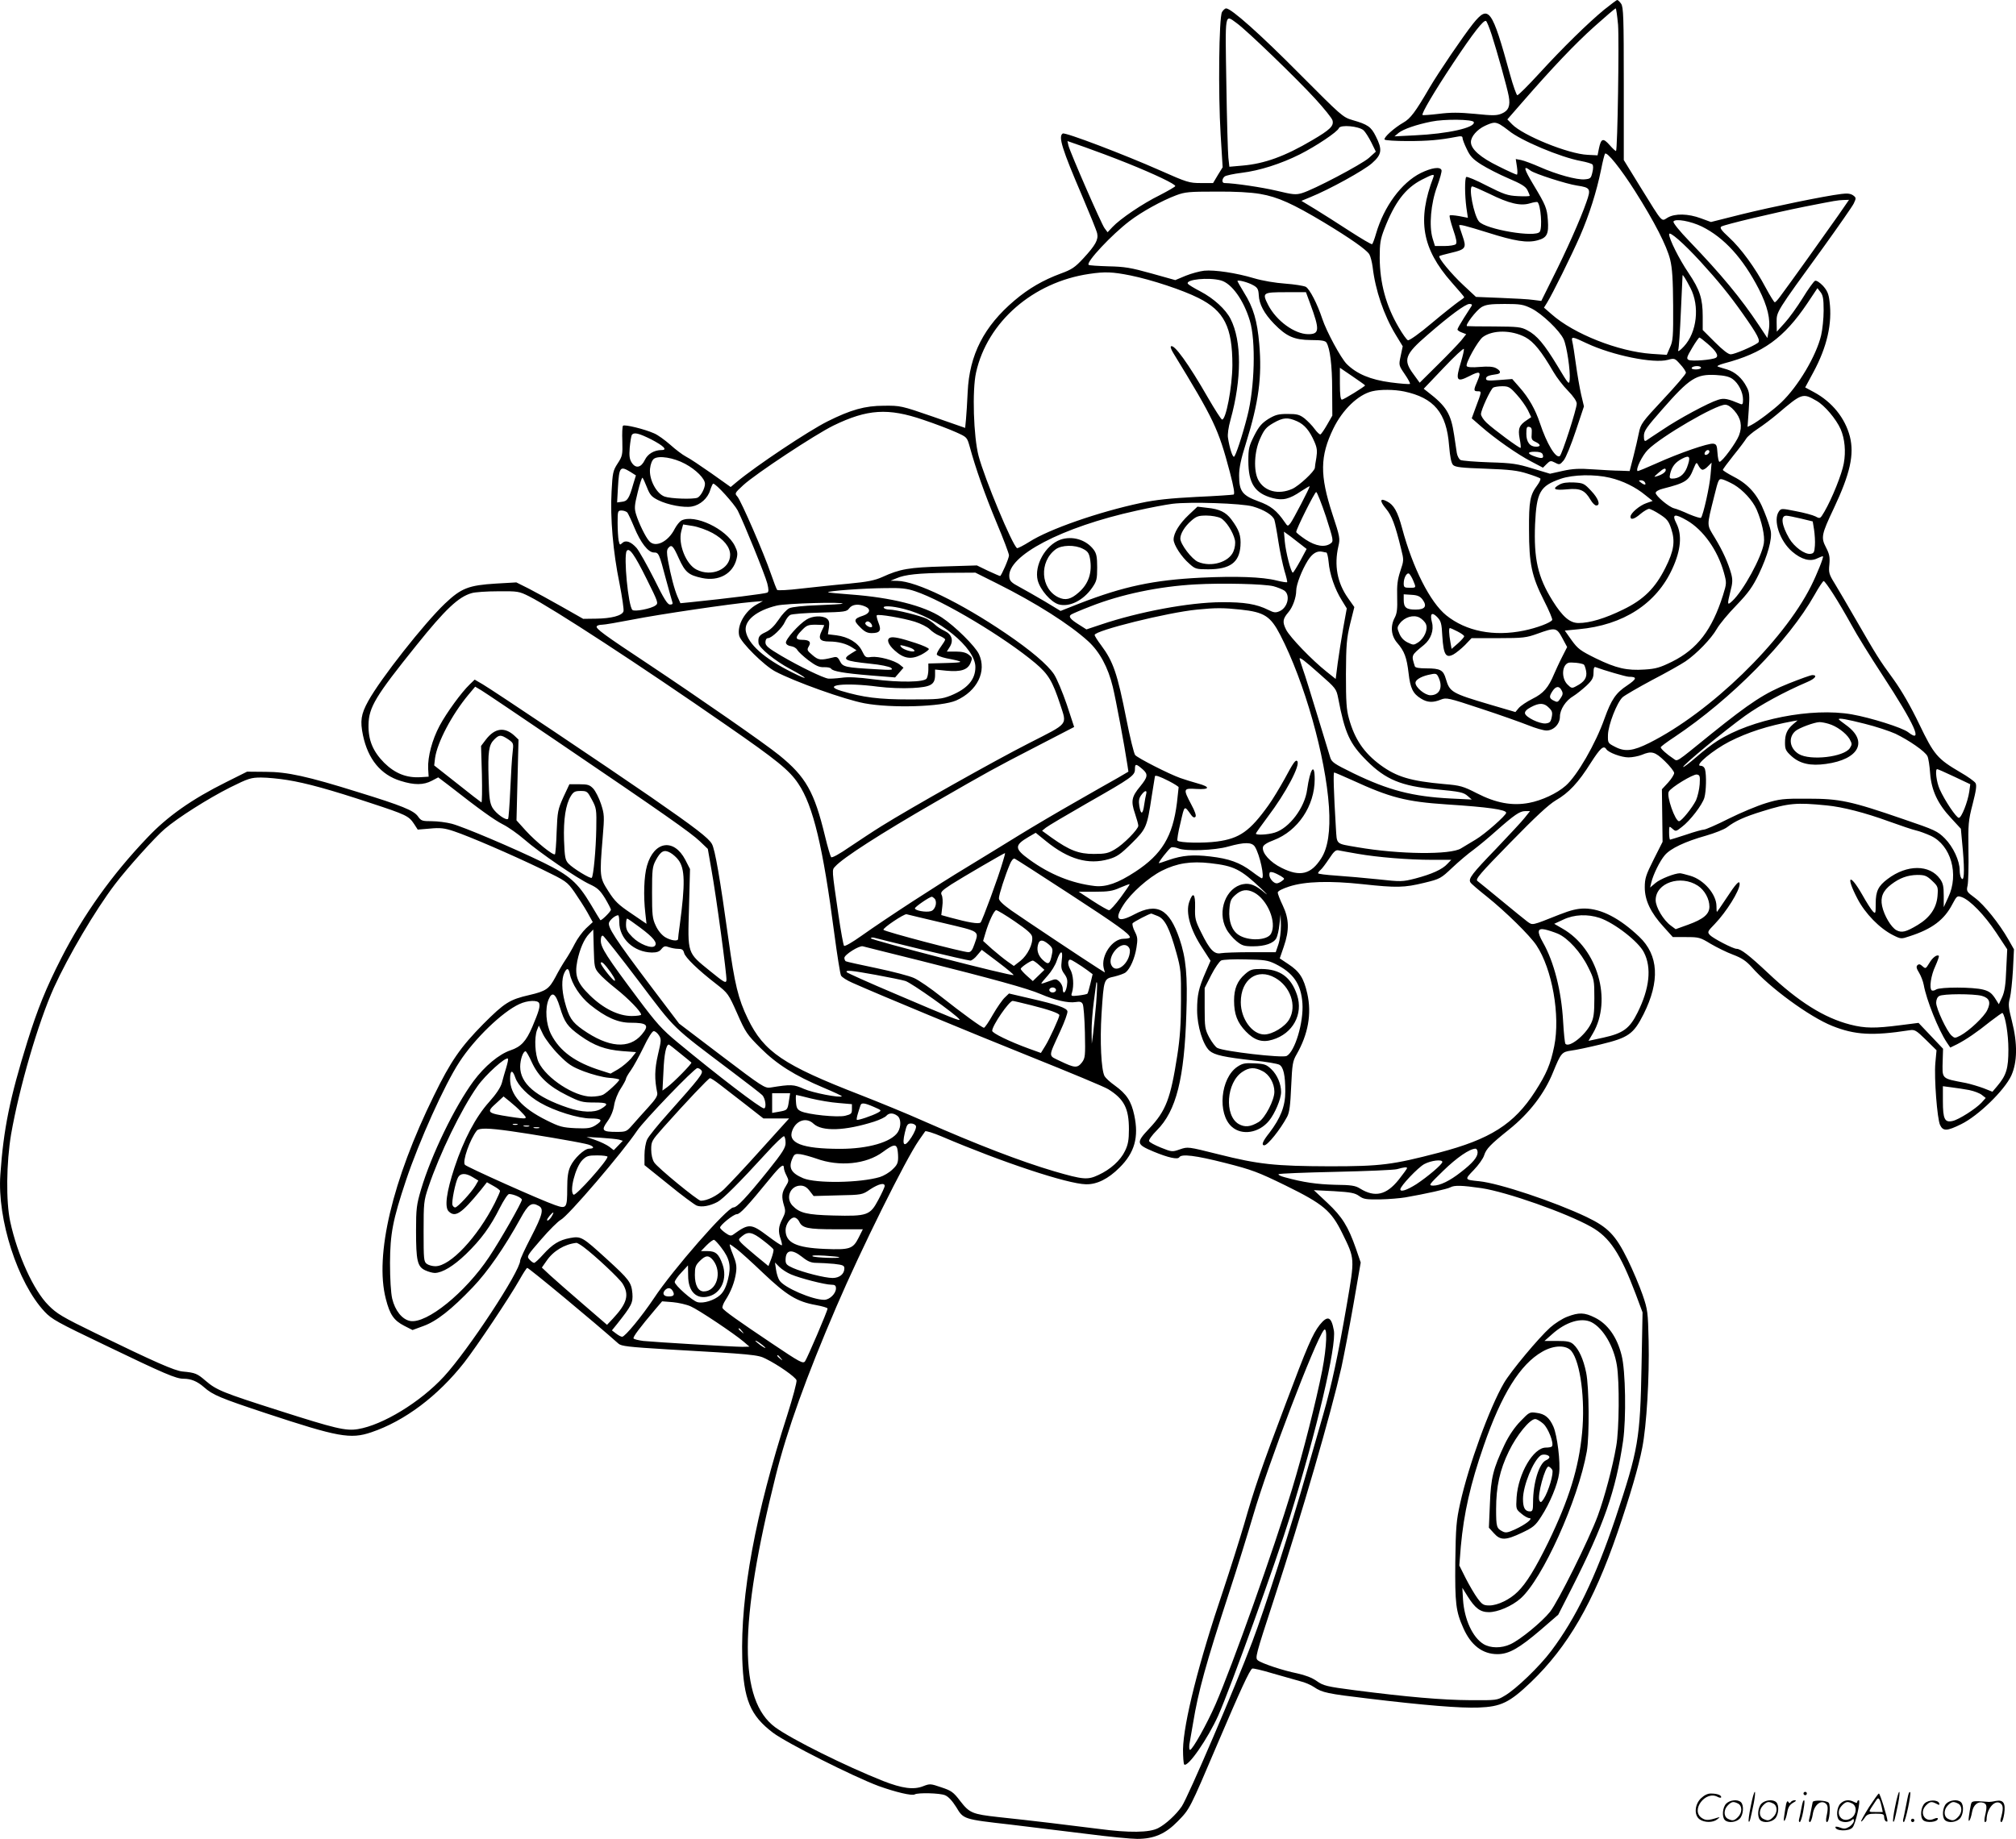 <svg version="1.0" xmlns="http://www.w3.org/2000/svg"
  viewBox="0 0 1200.215 1095"
 preserveAspectRatio="xMidYMid meet">
<g transform="translate(-0.301,1095) scale(0.1,-0.1)"
fill="#000000" stroke="none">
<path d="M9554 10893 c-99 -82 -247 -227 -387 -380 -67 -73 -126 -132 -131
-130 -5 2 -25 57 -43 123 -108 393 -127 419 -221 302 -60 -76 -204 -288 -257
-378 -86 -148 -115 -186 -157 -210 -53 -30 -119 -89 -112 -101 3 -5 65 -9 137
-9 122 0 191 6 290 25 28 6 37 4 37 -6 0 -8 11 -38 25 -66 20 -43 35 -60 87
-93 35 -22 107 -59 161 -82 75 -32 102 -48 113 -69 8 -16 14 -31 14 -35 0 -3
-32 -4 -70 -2 -62 3 -84 11 -185 62 -63 33 -118 56 -123 52 -9 -10 -9 -106 1
-182 l9 -61 -51 10 c-29 5 -54 7 -57 4 -4 -3 6 -41 20 -83 19 -55 24 -80 16
-88 -6 -6 -36 -11 -67 -11 l-57 0 -14 45 c-22 74 -11 208 27 310 17 47 29 90
26 97 -8 22 -59 14 -123 -17 -116 -58 -220 -200 -267 -362 -9 -32 -20 -60 -23
-62 -4 -3 -64 33 -134 78 -69 45 -162 104 -206 131 l-81 49 53 22 c114 46 320
160 367 202 59 52 63 81 23 160 -28 57 -48 71 -139 97 -58 17 -66 25 -315 275
-236 238 -407 390 -437 390 -7 0 -18 -10 -25 -22 -18 -33 -23 -484 -8 -729
l12 -195 -29 -47 -28 -47 -73 0 c-69 0 -82 4 -242 75 -212 94 -566 229 -580
220 -28 -17 -4 -93 116 -373 45 -106 86 -206 89 -222 8 -37 -10 -70 -82 -148
-50 -54 -69 -67 -135 -91 -105 -39 -190 -88 -275 -160 -182 -154 -269 -324
-279 -546 -3 -60 -7 -133 -10 -161 l-5 -52 -192 67 c-188 65 -194 66 -292 65
-112 0 -197 -24 -335 -93 -114 -57 -426 -265 -541 -361 l-36 -30 -114 81 c-63
44 -131 90 -152 100 -21 11 -63 43 -94 71 -31 27 -74 59 -97 68 -56 25 -175
54 -184 45 -4 -4 -6 -45 -4 -92 2 -80 1 -89 -28 -133 -28 -43 -30 -56 -36
-166 -9 -156 9 -363 47 -547 16 -82 27 -157 24 -167 -8 -26 -72 -43 -165 -44
l-75 -1 -125 71 c-69 39 -158 88 -199 109 l-74 37 -121 -7 c-163 -10 -207 -27
-304 -119 -123 -117 -384 -448 -457 -581 -43 -78 -49 -118 -31 -204 30 -142
106 -235 224 -271 82 -26 137 -25 186 1 l38 20 62 -47 c185 -145 272 -207 323
-233 32 -16 90 -57 128 -90 88 -77 317 -234 390 -267 45 -21 60 -35 90 -83 19
-32 35 -63 35 -68 0 -11 -58 -68 -63 -62 -2 2 -28 45 -57 94 -78 130 -126 172
-283 249 -181 88 -476 213 -545 231 -31 8 -84 15 -118 15 -58 0 -64 2 -83 29
-25 35 -96 64 -356 144 -300 94 -423 121 -550 121 l-111 1 -124 -62 c-205
-102 -350 -204 -469 -330 -212 -222 -380 -458 -513 -718 -91 -178 -142 -305
-202 -497 -105 -338 -142 -520 -161 -793 -19 -265 103 -644 263 -815 43 -46
76 -64 358 -199 359 -173 425 -201 470 -201 44 0 81 -15 121 -50 53 -47 97
-65 371 -156 427 -141 501 -155 625 -113 199 67 397 216 554 416 76 98 271
390 328 491 22 39 43 72 47 72 10 0 404 -327 543 -451 17 -15 59 -20 290 -34
510 -29 541 -32 587 -56 75 -37 177 -109 183 -128 3 -10 -22 -103 -55 -207
-190 -590 -279 -1072 -268 -1451 8 -243 47 -338 183 -441 81 -61 478 -261 628
-317 103 -37 200 -60 216 -50 19 11 150 8 180 -5 20 -8 43 -33 67 -71 43 -72
41 -72 324 -104 118 -14 321 -39 451 -55 130 -17 266 -30 302 -30 101 0 169
30 242 105 72 74 69 68 238 465 135 317 189 434 205 444 5 3 60 -10 123 -29
63 -18 136 -39 162 -46 27 -6 64 -22 83 -35 48 -33 82 -40 319 -68 339 -41
553 -58 660 -54 134 5 184 29 312 151 220 211 372 473 516 892 76 223 125 390
147 504 26 132 43 419 38 637 -4 170 -5 184 -36 274 -18 52 -58 147 -89 210
-72 146 -117 192 -244 253 -191 91 -520 201 -639 213 -89 9 -89 9 -33 67 28
29 56 68 62 88 12 38 37 64 148 153 120 96 211 214 262 341 47 115 52 121 108
129 26 3 106 20 176 37 165 40 195 61 255 180 98 196 90 351 -26 461 -117 111
-226 167 -325 168 -43 0 -81 -9 -150 -36 -169 -67 -158 -65 -192 -41 -16 12
-86 69 -155 126 -69 57 -132 108 -141 115 -14 10 13 42 195 228 153 157 228
226 271 252 77 44 135 106 209 224 56 87 76 106 92 81 12 -20 89 -49 132 -49
23 0 59 7 79 15 59 25 79 19 138 -38 30 -29 55 -61 55 -70 0 -9 -16 -35 -36
-57 l-37 -40 2 -157 2 -156 -53 -105 c-46 -92 -53 -112 -53 -166 0 -77 35
-151 113 -236 l54 -60 79 0 c76 0 84 -2 146 -40 36 -21 96 -51 134 -65 53 -20
78 -38 110 -73 107 -123 345 -297 480 -351 135 -54 239 -60 459 -26 32 5 40 1
98 -56 l64 -63 -7 -75 c-8 -91 11 -334 28 -370 18 -38 41 -37 126 5 102 50
257 201 298 289 36 80 38 190 4 324 -21 83 -23 100 -12 139 6 24 14 99 18 167
l6 122 -33 58 c-54 95 -145 208 -199 248 -50 37 -52 39 -44 75 4 20 7 114 5
207 -2 158 -1 177 25 277 21 82 25 112 17 125 -6 10 -46 39 -90 64 -138 81
-157 104 -245 287 -51 106 -104 198 -152 265 -89 122 -101 142 -221 350 -51
89 -110 189 -130 222 -34 55 -37 65 -32 114 4 44 0 62 -20 101 -31 59 -27 78
46 232 98 208 123 321 96 429 -29 110 -105 205 -214 264 l-52 28 49 91 c81
150 113 290 96 421 -5 45 -14 65 -39 93 -19 20 -39 33 -47 30 -8 -3 -41 -49
-74 -103 -33 -53 -81 -120 -107 -148 l-47 -52 -1 56 c0 64 -7 54 280 449 89
124 170 240 179 258 15 32 15 35 -4 49 -15 10 -34 13 -70 8 -100 -12 -414 -77
-593 -121 l-183 -46 -60 22 c-75 28 -154 30 -198 4 -39 -23 -25 -39 -162 182
l-99 161 0 454 c0 395 -2 457 -16 477 -8 12 -19 22 -23 22 -4 0 -38 -26 -77
-57z m82 -90 c7 -96 -3 -743 -12 -752 -2 -2 -19 13 -38 35 -39 44 -51 41 -64
-21 l-8 -40 -59 3 c-115 5 -385 115 -450 182 l-28 29 88 101 c180 207 314 348
430 452 66 59 123 108 127 108 3 0 9 -44 14 -97z m-2270 9 c61 -44 357 -330
466 -449 54 -59 101 -117 104 -130 9 -33 -15 -56 -121 -118 -162 -96 -285
-140 -414 -151 l-79 -7 -6 54 c-3 30 -9 228 -12 442 -7 432 -11 412 62 359z
m1518 -70 c31 -96 92 -314 101 -364 11 -58 -1 -87 -41 -104 -30 -13 -53 -13
-160 -2 -96 9 -145 9 -216 0 -51 -6 -94 -9 -96 -7 -8 8 70 140 183 310 119
179 181 259 195 250 5 -3 20 -40 34 -83z m-107 -519 c11 -33 -155 -70 -352
-79 l-120 -6 25 21 c28 22 104 49 195 67 76 16 247 14 252 -3z m156 -14 c12
-7 35 -23 51 -36 70 -59 310 -160 432 -182 32 -6 62 -15 67 -20 6 -6 6 -25 0
-48 -8 -35 -12 -38 -46 -41 -46 -4 -167 29 -268 74 -43 19 -92 37 -110 41
l-32 6 7 -46 c4 -26 4 -47 -1 -47 -4 0 -54 22 -109 50 -107 52 -164 102 -164
144 0 33 37 75 84 97 48 22 60 23 89 8z m-812 -35 c10 -9 31 -42 46 -72 l27
-55 -42 -38 c-45 -39 -329 -189 -398 -209 -36 -11 -55 -9 -150 14 -89 21 -252
45 -311 46 -17 0 -16 25 1 39 7 6 53 16 102 22 106 13 232 53 346 110 97 49
224 134 232 156 9 22 119 12 147 -13z m-1406 -196 c164 -66 285 -124 285 -136
0 -4 -42 -28 -92 -54 -102 -50 -236 -141 -282 -190 l-29 -31 -18 24 c-19 25
-203 447 -215 492 l-6 27 103 -36 c57 -20 172 -63 254 -96z m3022 -166 c116
-183 189 -326 209 -407 13 -53 17 -120 18 -276 1 -183 -1 -210 -19 -248 l-19
-44 -91 6 c-197 14 -462 118 -595 236 l-45 39 18 29 c33 53 144 278 196 396
56 129 99 265 126 397 9 47 20 89 23 94 10 17 94 -88 179 -222z m-622 122 c25
-19 215 -80 277 -89 80 -12 84 -19 55 -100 -35 -101 -119 -289 -199 -448 l-69
-139 -47 6 c-26 4 -113 9 -194 12 l-148 6 -75 70 c-71 66 -152 164 -143 173 2
2 33 11 68 19 90 21 95 29 70 101 -11 32 -20 60 -20 62 0 9 38 -1 170 -42 161
-51 235 -63 297 -46 56 15 67 37 61 121 -5 70 -13 89 -84 207 -60 100 -65 122
-19 87z m-578 -38 c-98 -256 -69 -426 108 -627 41 -46 75 -86 75 -89 0 -3 -15
-14 -33 -26 -17 -12 -90 -69 -160 -128 -73 -62 -134 -105 -142 -102 -7 2 -32
37 -55 77 -76 129 -112 264 -113 414 0 85 4 110 27 170 62 160 125 244 224
295 65 33 76 36 69 16z m333 -100 c117 -58 185 -74 241 -57 23 7 43 10 46 7
19 -19 29 -151 13 -176 -23 -37 -323 14 -362 61 -31 37 -64 209 -40 209 6 0
52 -20 102 -44z m-1364 -1 c105 -18 193 -58 380 -170 157 -95 251 -161 269
-189 7 -11 16 -46 20 -76 16 -138 67 -288 137 -403 l42 -69 -12 -57 c-12 -56
-12 -56 24 -109 20 -29 34 -55 31 -58 -3 -3 -55 1 -116 9 -119 16 -200 50
-260 109 -35 35 -121 194 -146 270 -29 88 -75 177 -98 190 -12 6 -67 15 -122
19 -58 4 -136 17 -186 32 -107 32 -235 51 -297 45 -26 -3 -75 -16 -110 -30
l-62 -26 -143 40 c-122 34 -158 40 -254 42 -62 2 -116 5 -119 9 -16 16 138
180 243 260 73 56 193 122 278 154 53 20 79 22 236 22 115 1 207 -4 265 -14z
m3438 -132 c-65 -93 -292 -411 -344 -480 -13 -18 -27 -33 -31 -33 -4 0 -28 39
-54 87 -62 117 -147 234 -219 300 -46 42 -56 57 -45 64 20 12 315 82 494 118
193 38 194 38 233 40 l33 1 -67 -97z m-809 -62 c133 -66 244 -188 339 -372 52
-102 71 -182 59 -247 l-8 -45 -49 74 c-108 163 -226 305 -414 501 -61 63 -100
112 -96 119 11 19 103 2 169 -30z m-9 -208 c106 -116 173 -198 254 -313 88
-125 106 -160 88 -172 -31 -22 -139 -68 -161 -68 -15 0 -47 25 -95 73 l-72 72
0 81 c0 106 -17 158 -84 258 -57 84 -116 203 -116 231 0 22 86 -53 186 -162z
m-3394 -83 c128 -26 314 -88 405 -134 155 -77 203 -174 203 -401 -1 -130 -39
-330 -62 -323 -6 2 -43 60 -83 129 -117 204 -204 324 -221 306 -4 -3 3 -21 14
-39 244 -399 268 -450 337 -710 24 -92 30 -130 22 -133 -7 -2 -106 -9 -222
-14 -154 -8 -242 -17 -330 -36 -250 -53 -546 -156 -663 -231 -37 -23 -70 -40
-74 -38 -28 17 -193 413 -229 549 -30 114 -39 391 -15 497 67 301 339 538 674
587 93 14 139 12 244 -9z m3335 -75 c56 -108 39 -264 -39 -348 -22 -24 -37
-34 -34 -23 4 10 11 114 16 230 5 116 10 213 10 216 1 8 19 -21 47 -75z
m-2795 45 c64 -18 135 -117 172 -240 36 -119 29 -398 -15 -568 -30 -118 -71
-242 -80 -242 -9 0 -26 53 -35 111 -4 22 2 63 15 110 67 241 67 469 0 600 -29
57 -100 122 -180 164 -37 19 -71 40 -74 45 -16 26 124 40 197 20z m193 -29
c25 -14 30 -24 32 -58 2 -54 32 -110 91 -171 74 -76 120 -96 220 -97 62 0 85
-4 92 -15 21 -34 34 -134 34 -280 l1 -155 -31 -54 c-17 -30 -35 -56 -40 -58
-5 -1 -20 13 -34 32 -14 20 -41 47 -60 63 -30 23 -44 27 -101 27 -56 0 -73 -5
-115 -30 -39 -25 -56 -44 -84 -99 -31 -62 -35 -77 -35 -150 0 -135 39 -194
145 -222 61 -16 100 -6 169 41 28 18 51 32 51 29 0 -10 -99 -200 -114 -219
-16 -20 -17 -20 -34 5 -48 70 -83 98 -158 125 -95 35 -114 60 -114 153 0 46
11 99 40 190 77 247 97 398 80 593 -12 139 -35 218 -91 307 -21 35 -39 66 -39
68 0 10 64 -7 95 -25z m3395 -150 c0 -47 -7 -114 -15 -148 -29 -122 -137 -304
-237 -399 -47 -45 -139 -114 -177 -134 l-24 -12 7 100 c6 89 5 106 -13 139
-26 51 -68 88 -116 103 -22 6 -47 14 -55 17 -8 3 8 11 37 19 232 61 356 150
496 358 l60 90 18 -23 c15 -19 19 -40 19 -110z m-3057 41 c58 -157 56 -182
-12 -182 -81 1 -189 79 -238 174 -37 73 -33 76 106 76 l119 0 25 -68z m961
-14 c-5 -7 -25 -40 -46 -72 -21 -33 -38 -63 -38 -68 0 -5 12 -13 26 -18 l26
-10 -30 -38 c-17 -20 -79 -85 -139 -144 l-108 -107 -37 51 c-63 85 -52 117 84
234 132 115 226 184 249 184 14 0 18 -4 13 -12z m357 -15 c62 -31 167 -131
191 -183 19 -40 41 -190 36 -241 -3 -33 -6 -29 -72 81 -80 132 -123 183 -180
213 -37 20 -57 22 -196 23 -85 0 -159 1 -163 2 -14 4 54 93 86 113 26 15 51
19 138 19 94 0 111 -3 160 -27z m-37 -171 c50 -27 96 -84 167 -206 19 -33 58
-84 87 -113 33 -34 52 -62 52 -77 0 -31 -88 -304 -101 -312 -24 -15 -77 73
-118 196 -27 81 -66 151 -122 214 l-43 49 -78 -6 c-64 -5 -78 -4 -78 8 0 14
14 20 65 27 26 4 24 20 -6 36 -17 9 -46 11 -96 7 -45 -4 -74 -2 -78 5 -9 15
66 150 96 173 59 43 170 43 253 -1z m367 -37 c152 -71 395 -121 481 -98 40 11
42 10 74 -26 19 -20 34 -43 34 -51 0 -8 -61 -79 -135 -158 -127 -136 -134
-146 -145 -200 -6 -31 -21 -95 -33 -142 l-22 -85 -55 2 c-30 0 -103 4 -161 8
-84 6 -123 4 -182 -9 l-76 -17 -103 31 c-91 28 -121 33 -258 37 -85 3 -163 9
-172 14 -9 5 -19 24 -22 42 -3 17 -10 66 -16 107 -19 127 -46 171 -158 257
l-23 18 118 124 c64 68 119 119 121 113 2 -6 -6 -41 -17 -77 -34 -111 -27
-124 49 -85 64 33 73 28 50 -26 -25 -57 -25 -64 1 -64 24 0 24 0 -13 -98 l-23
-63 54 -47 c84 -74 219 -168 298 -209 l72 -38 22 22 c20 20 25 21 50 8 26 -14
29 -13 51 13 13 15 45 94 72 175 l49 147 -17 72 c-9 40 -23 121 -31 180 -8 59
-17 118 -21 133 -8 33 -1 32 87 -10z m717 -1 c52 -44 69 -73 51 -84 -20 -13
-146 -23 -163 -13 -14 7 -11 17 21 71 20 34 40 62 43 62 4 0 25 -16 48 -36z
m-38 -144 c0 -5 -14 -10 -31 -10 -17 0 -28 4 -24 10 3 6 17 10 31 10 13 0 24
-4 24 -10z m-2000 -105 c0 -6 -128 -85 -138 -85 -8 0 -12 29 -12 95 l0 95 75
-51 c41 -28 75 -52 75 -54z m2188 38 c35 -25 62 -79 62 -122 0 -28 -3 -32 -17
-26 -74 31 -96 36 -132 24 -56 -17 -236 -114 -330 -178 -48 -31 -92 -61 -98
-65 -10 -5 -13 2 -13 28 0 30 15 51 109 158 163 186 202 211 319 205 53 -3 81
-10 100 -24z m-1285 -93 c25 -27 54 -69 66 -92 l20 -42 -25 -17 c-46 -30 -55
-51 -44 -110 6 -29 8 -54 6 -56 -5 -5 -162 111 -203 150 -18 17 -33 40 -33 51
0 25 57 148 73 158 7 4 31 8 54 8 37 0 46 -5 86 -50z m-671 19 c179 -38 253
-127 268 -322 6 -70 13 -104 24 -116 14 -13 49 -17 194 -22 143 -5 191 -11
247 -29 39 -12 73 -25 78 -29 4 -4 -4 -22 -18 -41 -43 -58 -50 -94 -49 -265 0
-202 16 -277 89 -421 30 -59 52 -111 49 -116 -11 -17 -91 -47 -168 -63 -180
-37 -345 -4 -463 91 -96 78 -199 281 -263 520 -26 97 -49 138 -89 158 -43 23
-46 4 -6 -44 34 -41 54 -93 90 -241 16 -63 16 -67 -5 -129 -17 -52 -21 -83
-19 -155 2 -70 -1 -97 -14 -122 -28 -52 -22 -109 14 -151 43 -49 57 -87 68
-181 10 -89 26 -122 74 -151 38 -24 72 -25 118 -6 33 13 43 11 239 -54 113
-37 239 -82 282 -99 42 -17 90 -31 108 -31 43 0 80 39 80 83 0 42 35 96 80
122 18 11 53 39 77 61 36 34 43 48 43 79 0 27 4 36 13 32 48 -18 181 -57 197
-57 51 0 49 -12 -10 -52 -67 -44 -94 -84 -134 -195 -53 -151 -164 -343 -232
-402 -52 -46 -143 -88 -218 -102 -100 -19 -197 -1 -310 57 -82 42 -99 47 -195
55 -201 18 -283 43 -379 113 -99 73 -154 154 -188 277 -15 52 -18 100 -18 264
1 176 4 212 25 300 l25 100 -38 54 c-64 91 -83 195 -57 308 11 46 9 57 -36
193 -75 230 -74 343 6 508 55 113 148 202 231 222 50 12 131 11 190 -1z m2456
-56 c48 -27 116 -108 143 -168 25 -58 32 -133 19 -204 -11 -63 -70 -210 -116
-289 -25 -42 -25 -42 -53 -27 -16 8 -68 22 -116 31 -85 17 -88 17 -101 -1 -37
-51 4 -176 79 -240 55 -47 107 -61 149 -40 17 8 32 14 34 12 5 -5 -35 -105
-71 -177 -167 -332 -600 -752 -963 -934 -96 -48 -144 -54 -202 -24 -45 23 -45
23 -44 73 2 59 53 191 87 223 12 11 91 57 175 102 85 44 175 95 200 112 67 46
153 135 186 193 16 28 68 91 117 141 71 74 96 109 133 185 53 111 80 209 71
257 -3 19 -20 70 -38 114 -39 101 -94 164 -182 209 -36 19 -65 37 -65 41 0 4
29 43 64 87 36 44 69 89 75 99 6 11 36 37 68 58 32 21 85 61 118 89 146 124
150 126 233 78z m-490 -58 c40 -45 49 -93 28 -148 -17 -44 -100 -157 -116
-157 -5 0 -10 24 -12 53 -3 45 -6 52 -25 55 -29 4 -203 -56 -338 -117 -60 -27
-111 -48 -113 -46 -12 11 28 93 62 127 79 79 403 268 460 268 15 0 35 -13 54
-35z m-4828 -55 c69 -23 155 -56 193 -73 67 -30 67 -30 83 -86 34 -126 90
-285 160 -453 41 -97 74 -185 74 -195 0 -18 -46 -123 -53 -123 -3 0 -35 14
-72 31 l-66 32 -197 -6 c-209 -6 -261 -15 -366 -63 -45 -20 -87 -29 -204 -40
-81 -7 -207 -21 -281 -29 -74 -9 -137 -12 -141 -8 -4 4 -21 49 -38 98 -41 120
-177 433 -199 458 -17 19 -16 21 35 68 74 68 427 301 537 355 202 98 325 106
535 34z m2226 -9 c44 -20 74 -56 103 -123 15 -35 17 -53 11 -93 -5 -27 -9 -55
-9 -61 -2 -21 -93 -106 -134 -125 -83 -37 -167 -15 -203 53 -29 55 -24 169 11
246 24 54 36 68 79 93 59 34 86 35 142 10z m1396 -73 c-3 -32 0 -39 22 -49 32
-15 34 -29 4 -29 -37 0 -58 28 -58 77 0 37 3 44 17 41 14 -3 17 -11 15 -40z
m-5241 -35 c73 -38 98 -63 61 -63 -44 0 -83 -23 -100 -59 -22 -46 -54 -53 -78
-16 -13 20 -16 40 -12 89 3 35 9 69 12 75 12 19 41 12 117 -26z m6299 -72 c0
-12 -20 -25 -27 -18 -7 7 6 27 18 27 5 0 9 -4 9 -9z m-993 -16 c9 -24 -2 -28
-41 -15 -51 17 -54 30 -6 30 27 0 43 -5 47 -15z m859 -80 c-17 -42 -47 -65
-87 -65 -16 0 -18 5 -13 28 10 43 31 70 72 91 46 24 52 11 28 -54z m-5964 23
c65 -35 118 -88 118 -119 0 -28 -26 -75 -45 -83 -28 -10 -158 -6 -195 7 -49
17 -94 103 -87 166 3 28 12 50 23 59 29 21 117 7 186 -30z m6055 -35 c6 -2 21
6 33 19 l23 23 -6 -70 c-5 -70 -44 -243 -57 -258 -3 -4 -35 6 -71 21 -35 16
-75 32 -89 35 -32 8 -110 74 -110 92 0 8 18 19 43 25 137 35 154 47 182 118
17 41 18 42 29 21 6 -12 16 -24 23 -26z m-6381 -13 l33 -21 -16 -52 c-24 -85
-35 -102 -67 -105 l-29 -4 5 90 c7 122 13 129 74 92z m6164 11 c0 -12 -21 -27
-50 -36 -23 -7 -23 -7 5 18 31 28 45 33 45 18z m-332 -46 c76 -18 152 -55 210
-103 l44 -35 -37 -13 c-41 -14 -95 -60 -95 -81 0 -21 23 -15 60 17 19 16 42
29 50 30 8 0 38 -15 65 -33 42 -27 53 -40 68 -87 24 -73 16 -130 -35 -231 -61
-122 -130 -190 -252 -249 -108 -53 -199 -80 -265 -80 -52 0 -95 37 -155 133
-88 141 -112 249 -104 455 9 192 29 228 153 271 73 25 201 28 293 6z m-5733
-58 c17 -44 28 -56 66 -75 58 -29 155 -47 202 -38 49 9 94 49 108 97 7 21 15
39 18 39 17 0 125 -120 146 -160 39 -78 163 -384 176 -434 9 -37 9 -50 0 -55
-10 -6 -240 -35 -456 -57 l-61 -6 -17 38 c-19 44 -41 128 -57 216 -8 45 -8 63
1 74 20 24 29 16 63 -60 38 -84 59 -101 139 -118 99 -21 183 25 205 113 8 32
6 46 -10 78 -50 102 -241 192 -319 151 -10 -6 -28 -28 -39 -49 -39 -78 -116
-115 -152 -73 -22 24 -63 109 -78 159 -11 36 -10 53 10 133 12 50 25 88 28 85
4 -3 16 -30 27 -58z m6471 17 c54 -32 111 -94 135 -148 31 -72 50 -158 43
-201 -13 -83 -122 -283 -188 -344 -30 -28 -31 -23 -11 58 13 48 14 69 5 103
-18 65 -49 135 -98 216 -49 81 -49 64 -4 245 26 105 27 108 51 102 14 -4 44
-18 67 -31z m-531 15 c11 -17 0 -20 -21 -4 -17 13 -17 14 -2 15 9 0 20 -5 23
-11z m-1898 -205 c45 -141 46 -147 28 -160 -34 -25 -88 -17 -149 23 -31 21
-56 41 -56 45 0 18 110 238 119 238 5 0 31 -66 58 -146z m-435 60 c68 -20 117
-51 128 -79 4 -12 15 -71 24 -131 9 -59 26 -137 36 -173 11 -35 18 -66 16 -68
-2 -2 -30 2 -62 10 -86 22 -244 27 -452 17 -282 -14 -460 -52 -721 -153 l-114
-45 -96 58 c-53 31 -121 70 -151 86 -44 23 -56 35 -58 57 -15 127 314 299 757
396 79 18 175 36 214 41 105 13 414 3 479 -16z m-3724 -36 c5 -7 24 -47 41
-88 38 -92 83 -150 117 -150 29 0 31 -5 72 -160 17 -63 34 -123 37 -132 5 -14
2 -18 -13 -18 -15 0 -36 33 -95 153 -42 83 -89 166 -104 184 -34 38 -65 49
-86 29 -13 -13 -15 -12 -21 16 -3 17 -6 64 -6 104 0 71 1 74 24 74 13 0 28 -6
34 -12z m6308 -47 c97 -56 183 -177 220 -310 17 -62 17 -64 -5 -135 -66 -208
-153 -321 -303 -396 -71 -35 -97 -43 -164 -47 -105 -7 -168 7 -291 67 -91 45
-106 56 -143 107 l-41 58 82 8 c266 24 464 152 559 362 50 109 58 199 24 267
-29 57 -13 62 62 19z m679 11 l70 -17 8 -49 c4 -27 7 -70 5 -95 -3 -40 -6 -46
-26 -49 -34 -5 -97 41 -127 92 -46 79 -53 137 -16 135 9 0 47 -8 86 -17z
m-6480 -86 c67 -37 105 -84 105 -130 0 -85 -110 -134 -200 -88 -63 31 -111
153 -91 229 l11 40 57 -9 c32 -5 85 -24 118 -42z m3509 -73 l28 -22 -38 -71
c-21 -38 -41 -70 -44 -70 -11 0 -42 121 -48 185 l-5 59 40 -29 c21 -17 52 -40
67 -52z m-3901 -201 c68 -137 71 -144 53 -157 -26 -20 -126 -39 -138 -27 -25
25 -53 319 -34 351 15 23 46 -20 119 -167z m4046 158 c5 0 11 -26 14 -57 6
-72 37 -162 78 -227 l30 -49 -21 -116 c-11 -64 -26 -158 -33 -210 l-12 -94
-54 43 c-87 69 -218 205 -241 250 -23 46 -21 64 14 105 25 29 46 87 46 128 0
36 34 123 69 179 28 44 56 60 89 52 8 -2 17 -4 21 -4z m-1959 -185 c232 -116
431 -243 541 -343 69 -63 119 -156 147 -272 18 -74 69 -346 87 -465 l6 -40
-63 -37 c-35 -19 -148 -84 -253 -144 -104 -59 -253 -147 -331 -195 -77 -48
-217 -133 -310 -190 -181 -109 -479 -303 -633 -412 -52 -37 -98 -64 -103 -59
-4 4 -19 86 -33 182 -41 282 -40 268 -19 291 46 51 268 194 594 382 318 183
348 200 602 331 l226 117 -44 134 c-25 73 -59 154 -76 180 -39 58 -139 143
-288 244 -268 182 -532 310 -644 312 l-41 1 34 14 c52 23 132 31 309 33 l162
1 130 -65z m2476 19 c19 -45 19 -44 -21 -44 -31 0 -35 3 -35 26 0 33 18 66 32
58 5 -4 16 -21 24 -40z m2501 -81 c28 -43 76 -125 108 -183 31 -58 115 -193
185 -300 191 -292 246 -413 153 -340 -35 27 -222 86 -335 106 -239 42 -599
-29 -801 -158 -29 -18 -85 -61 -125 -96 -40 -35 -76 -62 -78 -59 -7 7 248 218
369 305 91 65 232 142 370 201 47 20 62 41 30 41 -10 0 -73 -23 -141 -50 -143
-57 -229 -114 -457 -297 -230 -186 -201 -168 -233 -148 -34 22 -72 56 -72 65
0 4 37 32 83 62 338 226 678 571 833 846 25 45 50 82 54 82 5 0 30 -35 57 -77z
m-3332 46 c22 -6 50 -17 63 -25 39 -26 22 -103 -28 -124 -23 -10 -34 -8 -66 8
-70 35 -143 47 -279 46 -193 -1 -491 -57 -717 -133 l-87 -29 -44 28 c-53 33
-65 49 -46 61 8 5 59 27 114 48 182 72 408 119 625 131 160 9 409 3 465 -11z
m-2133 -30 c168 -56 533 -275 715 -428 78 -66 102 -107 148 -246 40 -125 54
-108 -185 -230 -205 -104 -709 -388 -880 -495 -47 -29 -131 -85 -188 -123 -62
-43 -106 -67 -111 -61 -4 5 -21 61 -36 124 -64 265 -114 354 -273 483 -86 70
-471 337 -777 541 -269 178 -318 214 -309 227 3 5 17 9 32 9 15 0 95 14 178
30 161 32 592 95 709 105 l70 6 -36 -20 c-71 -39 -120 -126 -105 -187 11 -41
148 -177 214 -212 117 -62 414 -168 532 -190 161 -30 460 -21 546 17 125 56
183 173 135 276 -22 47 -143 167 -221 218 -108 71 -301 119 -543 137 -71 5
-131 11 -134 13 -7 8 212 24 340 25 95 2 129 -2 179 -19z m-2299 -30 c142 -72
660 -410 1177 -769 299 -207 373 -267 426 -347 88 -130 147 -377 214 -892 17
-128 35 -241 40 -250 5 -10 35 -29 67 -43 171 -76 680 -287 1058 -439 237 -95
446 -182 466 -195 95 -59 123 -115 123 -239 0 -63 -5 -91 -23 -128 -27 -57
-87 -111 -159 -144 -64 -30 -90 -28 -262 22 -200 59 -460 159 -780 300 -96 43
-265 112 -375 155 -459 178 -574 256 -670 454 -57 118 -78 205 -115 472 -50
360 -80 537 -99 569 -20 35 -96 94 -366 281 -255 176 -935 632 -998 669 l-48
28 -30 -29 c-48 -46 -136 -166 -179 -246 -44 -83 -71 -183 -68 -255 l3 -48
-48 -3 c-84 -5 -152 22 -217 86 -67 68 -95 135 -93 227 2 104 42 170 284 471
174 217 252 290 330 312 19 6 89 11 157 11 118 1 125 0 185 -30z m5319 -19
c29 -40 15 -60 -41 -60 -56 0 -71 12 -71 58 l0 33 46 -3 c37 -2 51 -9 66 -28z
m-3453 -25 c-3 -2 -69 -6 -147 -9 -86 -3 -153 -10 -170 -18 -15 -7 -44 -38
-64 -69 -26 -38 -50 -61 -78 -74 -37 -17 -45 -28 -41 -65 3 -28 97 -105 189
-154 109 -58 116 -73 11 -20 -167 83 -263 169 -276 246 -10 63 64 123 185 152
53 13 402 23 391 11z m136 -17 c34 -15 28 -40 -13 -54 -56 -18 -59 -29 -19
-68 26 -27 43 -36 69 -36 50 0 60 15 41 62 -8 21 -13 41 -10 44 8 9 155 -16
226 -38 35 -11 75 -31 89 -45 14 -14 40 -32 59 -39 18 -8 33 -18 33 -22 0 -5
-11 -23 -25 -42 -14 -19 -25 -39 -25 -46 0 -7 25 -17 58 -24 109 -21 109 -25
0 -28 l-108 -3 0 -37 c0 -20 -5 -44 -10 -52 -14 -23 -161 -25 -317 -5 -90 12
-151 15 -190 9 -32 -4 -67 -6 -78 -5 -30 3 -174 73 -281 136 -78 46 -94 60
-94 80 0 15 6 25 15 25 22 0 86 61 101 97 8 18 22 36 31 41 10 6 90 12 177 14
149 4 160 5 175 26 18 24 56 28 96 10z m229 -14 c205 -51 426 -231 426 -346 0
-75 -47 -129 -147 -170 -54 -21 -72 -23 -243 -23 -187 0 -278 12 -409 51 -118
35 22 51 219 25 64 -8 144 -11 205 -8 111 6 135 20 135 79 l0 31 68 -7 c85 -8
126 5 143 46 12 28 11 33 -10 49 -16 13 -40 19 -77 19 l-54 0 15 24 c27 40 16
78 -28 99 -20 9 -46 26 -57 37 -10 10 -33 26 -49 35 -36 18 -184 55 -223 55
-15 0 -30 5 -33 10 -9 15 48 12 119 -6z m2005 -4 c141 -15 178 -39 236 -151
144 -278 270 -724 290 -1024 9 -143 -6 -244 -46 -306 -61 -96 -126 -112 -236
-57 -68 33 -118 89 -111 124 2 12 26 27 64 41 144 55 244 204 244 363 0 102
-27 64 -45 -62 -14 -108 -107 -230 -193 -256 -42 -13 -112 -16 -112 -6 0 4 31
47 69 98 110 145 198 312 177 334 -10 9 -22 -7 -76 -108 -29 -52 -71 -122 -95
-155 -111 -155 -172 -198 -306 -216 -81 -11 -223 -8 -236 5 -3 3 4 51 18 106
25 108 21 106 65 45 9 -12 17 -16 24 -9 6 6 -2 32 -25 74 -49 93 -48 97 30 92
82 -5 86 12 8 33 -32 9 -78 23 -103 32 -68 24 -254 119 -269 137 -7 9 -31 105
-52 213 -54 273 -78 343 -150 440 -22 29 -39 56 -39 62 0 26 434 134 610 151
111 11 155 11 259 0z m1201 -160 c7 -109 21 -131 66 -107 16 9 47 34 69 56
l39 41 161 0 c146 0 166 3 230 26 108 39 115 38 149 -25 l29 -54 -31 -61 c-17
-33 -37 -78 -46 -98 -34 -82 -64 -117 -129 -149 -34 -17 -71 -42 -82 -55 l-20
-24 -150 44 c-230 68 -241 75 -264 153 -15 53 -33 63 -116 63 -44 0 -67 4 -69
13 -21 67 -23 63 55 127 41 34 60 88 47 135 -13 50 -1 63 30 32 24 -25 28 -37
32 -117z m-98 74 c14 -31 -9 -85 -47 -110 -25 -16 -28 -16 -61 0 -23 11 -40
29 -50 53 -14 33 -14 38 3 61 28 37 80 53 116 35 15 -8 33 -25 39 -39z m-3303
3 c6 -8 8 -17 5 -20 -10 -9 -45 13 -39 24 9 13 21 11 34 -4z m3491 -47 c22
-11 40 -24 40 -29 0 -5 -17 -24 -37 -42 l-38 -33 -7 40 c-9 49 -10 84 -3 84 3
0 24 -9 45 -20z m-821 -253 c97 -85 100 -89 111 -145 40 -209 68 -270 170
-372 112 -112 206 -151 410 -170 148 -14 166 -18 192 -41 l23 -20 -125 6
c-229 12 -370 49 -579 150 -116 57 -130 66 -139 96 -6 19 -40 131 -76 249 -36
118 -74 242 -86 274 -11 33 -20 61 -20 63 0 12 28 -9 119 -90z m1573 56 c4 -2
10 -19 14 -39 7 -39 -10 -65 -59 -90 -25 -14 -29 -13 -52 10 -37 37 -34 114 5
129 14 5 77 -1 92 -10z m-864 -78 c27 -59 5 -105 -49 -105 -33 0 -89 47 -89
74 0 17 30 36 75 47 48 11 51 10 63 -16z m-5243 -383 c628 -426 793 -542 845
-592 l47 -45 21 -120 c30 -166 93 -635 90 -662 -3 -20 -13 -14 -98 55 -137
111 -133 100 -125 377 l6 230 -28 55 c-68 130 -186 112 -228 -35 -18 -61 -22
-180 -10 -283 l7 -63 -91 62 c-76 51 -98 72 -136 132 -52 81 -53 88 -34 318
11 130 10 140 -10 202 -12 36 -33 77 -46 91 -21 22 -32 26 -83 26 l-59 0 -36
-77 c-33 -74 -35 -85 -40 -206 -2 -70 -7 -130 -10 -134 -10 -9 -113 74 -174
141 l-55 61 6 241 6 240 -23 22 c-59 55 -118 48 -172 -23 l-28 -37 5 -169 c2
-93 1 -168 -3 -167 -4 2 -69 52 -144 112 l-137 108 5 43 c13 94 100 259 198
377 l41 49 37 -22 c20 -12 225 -150 456 -307z m5975 307 c9 -16 8 -26 -5 -45
-18 -27 -19 -28 -46 -14 -23 13 -24 23 -3 55 20 30 40 32 54 4z m-76 -103 c20
-19 23 -29 17 -57 -6 -29 -12 -34 -36 -37 -37 -3 -119 37 -123 60 -2 11 10 24
35 37 50 27 79 26 107 -3z m1881 -96 c65 -16 146 -43 182 -59 81 -39 177 -105
191 -134 6 -12 13 -58 16 -102 8 -102 45 -182 126 -268 l57 -62 12 -130 c11
-129 7 -191 -10 -163 -5 7 -9 27 -9 45 0 58 -39 140 -88 190 -44 44 -59 51
-247 115 -316 109 -380 122 -570 122 -146 1 -168 -2 -250 -27 -49 -15 -148
-56 -220 -92 -71 -36 -138 -65 -147 -65 -9 0 -57 -13 -106 -30 -50 -16 -93
-30 -96 -30 -3 0 -6 19 -6 42 0 40 0 41 20 23 19 -17 21 -17 55 10 50 37 123
133 135 175 11 39 13 133 4 168 -4 14 -14 22 -28 22 -36 1 76 94 173 144 111
56 228 94 381 122 l25 4 -26 -22 c-37 -32 -49 -60 -49 -111 0 -39 5 -49 39
-80 50 -45 113 -59 205 -46 197 27 253 135 120 231 -24 17 -44 33 -44 35 0 9
48 0 155 -27z m-216 0 c47 -13 103 -54 125 -90 16 -29 16 -33 2 -55 -35 -53
-236 -76 -304 -35 -54 33 -64 97 -21 136 21 19 113 53 144 54 11 0 35 -4 54
-10z m-7861 -92 c33 -23 33 -24 27 -78 -4 -30 -10 -130 -14 -222 -4 -92 -10
-170 -13 -174 -12 -12 -72 31 -93 66 -16 29 -20 57 -23 172 -5 162 1 202 33
234 30 30 40 30 83 2z m3780 -181 c31 -28 28 -45 -17 -100 -51 -61 -56 -88
-31 -161 11 -33 20 -65 20 -73 0 -21 -89 -112 -140 -141 -39 -23 -56 -27 -125
-27 -90 0 -144 21 -250 96 l-58 42 22 18 c12 10 122 75 244 145 272 155 287
166 287 205 0 33 7 32 48 -4z m4830 -42 l95 -45 -6 -44 c-9 -61 -46 -156 -62
-156 -15 0 -84 103 -114 170 -19 42 -29 120 -15 120 4 0 49 -20 102 -45z
m-3584 -21 c224 -103 319 -128 561 -144 246 -16 355 -31 355 -50 0 -15 -128
-128 -181 -159 -30 -18 -69 -42 -88 -53 -62 -39 -369 -36 -617 7 -133 23 -121
13 -128 118 -13 216 -16 327 -10 327 4 0 52 -21 108 -46z m2068 -24 c-2 -30
-12 -73 -22 -96 -22 -44 -86 -124 -101 -124 -23 0 -76 150 -61 176 14 26 145
105 167 102 18 -3 20 -9 17 -58z m-3162 20 c33 -17 60 -34 60 -38 0 -4 -5 -46
-10 -92 -25 -200 -89 -307 -248 -411 -104 -68 -173 -92 -241 -85 -137 16 -268
69 -389 157 -90 65 -91 85 -6 135 l43 25 63 -51 c132 -107 251 -141 372 -106
49 14 70 29 136 94 88 87 92 96 120 282 10 63 19 116 19 118 3 7 28 -1 81 -28z
m-5245 5 c111 -18 254 -57 495 -137 210 -69 227 -77 258 -124 l22 -34 73 6
c61 6 86 3 143 -16 92 -31 334 -135 521 -225 148 -72 152 -75 196 -137 24 -35
59 -89 77 -121 l32 -58 -40 -37 c-21 -20 -52 -62 -67 -92 -15 -30 -40 -73 -55
-95 -15 -22 -42 -68 -60 -103 -38 -71 -56 -84 -155 -107 -118 -27 -148 -46
-274 -172 -136 -138 -194 -221 -295 -428 -247 -503 -353 -950 -286 -1209 24
-95 48 -129 110 -161 l49 -25 65 24 c78 28 167 98 294 231 88 92 188 236 284
410 46 84 66 98 107 75 34 -17 25 -52 -44 -186 -36 -69 -65 -132 -65 -140 0
-64 -311 -536 -454 -691 -141 -153 -365 -289 -512 -313 -72 -12 -134 3 -472
111 -332 106 -370 121 -435 177 -50 43 -61 48 -137 55 -49 5 -164 56 -518 228
-197 96 -231 116 -281 167 -88 88 -184 299 -227 497 -26 120 -23 353 5 520 49
280 161 665 255 874 85 187 246 461 364 616 72 95 240 282 296 329 78 67 258
181 389 247 109 54 124 59 185 59 37 0 108 -7 157 -15z m1812 -117 c27 -50 28
-59 26 -173 -2 -124 -17 -282 -27 -292 -7 -8 -112 56 -139 85 -19 21 -22 37
-26 139 -4 125 10 212 40 262 16 26 25 31 59 31 38 0 41 -3 67 -52z m3300 35
c-3 -10 -8 -39 -12 -65 -8 -59 -20 -62 -29 -8 -5 31 -2 47 11 65 21 29 36 32
30 8z m4051 -69 c95 -9 230 -44 367 -94 72 -26 146 -51 165 -55 19 -4 59 -19
88 -32 120 -56 169 -229 104 -366 l-27 -59 0 69 c0 54 -4 74 -22 99 -62 87
-197 87 -312 0 -56 -42 -71 -73 -71 -146 0 -60 -1 -63 -17 -47 -9 9 -38 54
-63 99 -76 133 -100 113 -29 -23 46 -89 133 -178 213 -218 46 -23 48 -23 98
-6 134 43 206 98 254 190 27 51 29 52 56 43 49 -17 136 -107 205 -211 l66
-100 -6 -121 c-3 -91 -10 -132 -24 -163 l-20 -43 -24 38 c-19 28 -34 40 -69
49 -61 16 -255 16 -280 1 -10 -7 -22 -9 -27 -5 -15 15 -4 89 22 144 14 31 23
58 21 61 -11 10 -38 -10 -57 -43 -21 -34 -22 -35 -40 -19 -14 13 -22 15 -31 6
-8 -8 -5 -20 10 -44 11 -18 24 -51 28 -73 16 -89 87 -267 137 -342 l21 -31 41
20 c54 28 116 70 198 136 38 29 70 52 72 50 17 -18 35 -128 35 -217 0 -114
-12 -154 -67 -219 l-28 -33 -53 21 c-30 11 -77 25 -105 31 -150 29 -141 20
-138 139 l2 65 -73 77 -73 77 -110 -14 c-148 -19 -208 -19 -297 4 -155 40
-307 135 -489 307 -113 106 -162 144 -187 144 -21 0 -140 62 -159 82 -16 18
-15 21 29 66 69 72 148 198 148 238 0 26 -22 3 -80 -86 -29 -44 -54 -80 -55
-80 -2 0 -3 15 -3 34 0 70 -74 157 -156 181 -27 8 -55 15 -61 15 -32 0 -118
-34 -146 -58 l-32 -27 7 30 c12 49 51 128 80 162 34 41 122 82 246 117 52 15
108 37 125 50 48 37 103 62 210 95 157 49 203 53 383 35z m-1798 -74 c-17 -22
-94 -104 -169 -183 -145 -150 -167 -179 -154 -201 4 -8 49 -46 98 -85 110 -88
256 -231 295 -290 94 -141 143 -418 106 -601 -22 -108 -46 -164 -114 -270
-125 -194 -267 -284 -573 -364 -276 -72 -344 -81 -649 -81 -327 1 -422 11
-665 72 -180 45 -180 45 -227 29 -46 -16 -48 -16 -113 10 -37 15 -69 32 -71
39 -3 7 18 36 46 64 116 116 164 308 176 696 8 225 -2 331 -41 445 -61 178
-133 217 -269 145 -98 -52 -122 -32 -65 56 45 71 150 164 229 204 90 45 173
58 288 45 142 -16 181 -36 302 -150 36 -34 46 -46 22 -26 -53 45 -87 59 -128
51 -102 -19 -156 -161 -101 -265 12 -24 40 -57 61 -74 33 -27 46 -31 99 -31
71 0 123 18 139 49 6 11 15 48 18 81 l7 60 2 -66 c0 -37 -6 -85 -15 -112 l-16
-47 -148 0 c-81 0 -161 -3 -178 -6 -40 -8 -67 20 -118 124 -35 70 -38 83 -36
150 2 81 -13 95 -35 31 -22 -64 6 -165 78 -274 l49 -76 -29 -67 c-42 -96 -51
-137 -51 -227 0 -95 35 -207 74 -242 30 -26 87 -38 263 -58 73 -7 141 -19 152
-25 25 -13 36 -63 36 -160 0 -87 -28 -158 -95 -246 -40 -50 -49 -74 -30 -74
20 0 96 95 136 170 14 27 19 67 24 181 6 132 9 150 32 190 69 120 91 242 64
362 -21 93 -46 132 -113 176 l-51 34 24 70 c34 98 32 165 -6 245 -17 35 -30
70 -30 77 0 9 28 23 68 36 96 31 241 35 437 14 203 -22 248 -21 367 8 95 23
99 26 167 90 38 36 96 85 128 108 32 24 91 73 131 109 111 98 143 120 175 120
l29 0 -32 -40z m-1606 -172 c29 -46 60 -188 41 -188 -3 0 -30 18 -60 41 -71
53 -135 76 -247 89 -103 12 -165 7 -247 -21 -30 -11 -56 -19 -58 -19 -9 0 61
89 73 94 8 3 27 0 42 -6 44 -18 217 -12 297 11 97 27 141 27 159 -1z m-3432
-79 c39 -52 41 -141 8 -387 -6 -40 -10 -78 -10 -83 0 -16 -44 -10 -78 11 -20
13 -42 39 -55 68 -20 42 -22 64 -22 197 0 136 2 154 22 192 30 56 50 66 87 45
16 -9 38 -29 48 -43z m4043 37 c120 -21 304 -36 444 -36 l114 0 -23 -24 c-30
-33 -92 -61 -190 -87 -79 -20 -85 -20 -223 -5 -78 8 -190 18 -249 22 -60 4
-108 10 -108 14 0 4 7 13 15 20 8 6 31 37 51 67 29 44 40 54 58 49 11 -2 62
-12 111 -20z m-2112 -48 c-26 -91 -122 -351 -132 -361 -11 -11 -73 0 -180 29
l-54 15 6 51 c4 28 2 59 -4 69 -8 16 0 25 58 63 61 39 313 186 319 186 2 0 -4
-24 -13 -52z m393 -188 c290 -189 364 -242 364 -262 0 -4 -16 -8 -37 -8 -68 0
-137 -101 -119 -175 l7 -26 -43 27 c-73 46 -439 290 -515 343 -50 36 -73 58
-73 72 0 21 37 136 65 202 9 23 21 37 29 34 7 -3 152 -96 322 -207z m1263 103
c23 -15 24 -16 6 -29 -10 -8 -24 -14 -31 -14 -19 0 -44 29 -44 51 0 16 4 19
23 14 12 -4 33 -14 46 -22z m3877 -28 c35 -33 36 -37 32 -90 -6 -72 -45 -129
-118 -173 -70 -42 -95 -48 -127 -31 -31 17 -73 87 -85 144 -11 53 5 91 55 129
50 38 97 55 154 56 45 0 56 -4 89 -35z m-1395 -29 c41 -27 69 -79 69 -125 0
-44 -35 -74 -126 -107 l-75 -27 -27 20 c-46 33 -92 111 -92 153 0 103 148 153
251 86z m-3436 -70 c-31 -42 -62 -76 -69 -76 -7 0 -51 25 -97 55 l-84 55 96 0
c80 0 106 4 150 24 30 13 55 22 57 21 2 -2 -22 -37 -53 -79z m793 30 c81 -42
138 -179 102 -246 -22 -41 -136 -45 -193 -7 -40 26 -60 81 -55 150 4 52 9 64
36 88 36 32 69 36 110 15z m-1900 -38 c17 -22 2 -68 -24 -74 -30 -8 -94 4 -94
17 0 9 87 69 101 69 3 0 11 -6 17 -12z m477 -135 c73 -50 101 -74 103 -92 6
-41 -27 -108 -69 -142 l-40 -31 -37 26 c-20 14 -62 48 -92 74 l-54 49 13 44
c21 72 53 139 65 139 7 0 57 -30 111 -67z m-427 -9 c224 -53 214 -46 186 -127
-12 -35 -21 -47 -36 -47 -33 0 -493 121 -505 133 -8 9 122 96 137 93 8 -2 106
-26 218 -52z m1278 41 c42 -17 70 -72 111 -220 26 -94 28 -112 27 -285 0 -136
-6 -222 -22 -325 -40 -257 -67 -329 -167 -435 -80 -85 -78 -94 27 -138 87 -36
143 -48 152 -33 13 21 96 11 273 -34 161 -41 195 -54 359 -134 226 -111 272
-150 338 -284 76 -155 75 -146 27 -427 -52 -301 -89 -475 -141 -656 -22 -76
-65 -227 -96 -334 -93 -328 -251 -820 -325 -1015 -103 -274 -383 -926 -420
-981 -33 -49 -96 -107 -141 -130 -52 -27 -171 -29 -358 -4 -165 21 -387 48
-595 70 -153 17 -170 24 -225 95 -41 54 -53 62 -113 82 -64 22 -68 22 -107 7
-57 -23 -125 -14 -240 31 -224 89 -542 247 -641 319 -219 161 -219 615 3 1501
67 269 181 586 361 1005 145 338 412 877 491 990 17 24 34 48 37 53 3 5 48 -9
100 -31 358 -153 748 -282 857 -284 65 -2 133 32 200 99 90 89 116 181 88 312
-18 84 -45 126 -117 178 -27 19 -54 44 -60 55 -20 38 -28 208 -18 370 14 211
13 209 77 223 28 7 59 18 67 25 27 22 54 84 64 147 8 50 7 63 -10 96 -11 21
-16 43 -13 49 5 8 100 58 112 58 1 0 18 -7 38 -15z m-3206 -36 c0 -99 87 -179
194 -181 29 0 45 5 57 21 15 18 22 19 44 11 14 -5 39 -10 55 -10 23 0 31 -5
36 -25 7 -27 83 -101 192 -185 69 -54 72 -58 124 -175 49 -112 59 -126 138
-205 98 -98 205 -165 376 -237 62 -26 111 -49 109 -51 -11 -11 -175 21 -226
44 -61 27 -76 28 -199 8 -33 -5 -49 5 -290 188 l-254 193 -159 210 c-223 295
-271 369 -257 394 10 19 37 40 53 41 4 0 7 -18 7 -41z m5837 25 c88 -30 231
-141 263 -205 47 -91 34 -215 -38 -359 -47 -95 -86 -123 -204 -149 l-88 -19
26 44 c117 199 28 505 -180 624 l-50 29 54 25 c65 31 145 34 217 10z m-5711
-59 c79 -59 103 -90 85 -108 -18 -18 -92 11 -133 53 -30 30 -38 45 -38 74 0
20 3 36 7 36 3 0 39 -25 79 -55z m5462 -35 c60 -26 137 -111 180 -199 36 -72
37 -78 37 -185 0 -90 -4 -118 -20 -151 -34 -70 -129 -145 -152 -121 -4 4 -10
64 -14 134 -10 180 -54 354 -120 470 -37 65 -33 87 13 77 18 -4 52 -15 76 -25z
m-5710 -235 c15 -19 61 -60 103 -93 72 -57 149 -136 149 -154 0 -4 -25 -8 -56
-8 -79 0 -170 45 -250 124 -76 74 -91 117 -74 204 15 71 40 130 71 162 l24 25
3 -114 c3 -107 4 -116 30 -146z m239 -49 c224 -296 191 -263 551 -535 90 -68
172 -131 183 -142 19 -19 27 -79 10 -79 -20 0 -274 194 -514 393 -94 78 -126
114 -236 261 -184 246 -221 303 -221 344 0 22 4 32 13 30 6 -3 103 -125 214
-272z m1688 189 c149 -36 277 -65 285 -65 8 0 27 14 41 32 l27 32 97 -73 c53
-40 95 -75 92 -77 -8 -9 -856 210 -850 219 2 4 12 6 21 3 10 -3 139 -35 287
-71z m751 32 c23 -20 26 -29 20 -58 -12 -62 -21 -67 -56 -34 -29 28 -38 63
-24 99 9 22 28 20 60 -7z m484 -37 c0 -78 -85 -144 -111 -86 -23 50 49 138 93
115 10 -5 18 -18 18 -29z m-1250 -60 c434 -109 642 -166 720 -200 84 -36 163
-54 206 -47 26 4 36 2 43 -12 5 -9 11 -85 13 -168 3 -142 2 -153 -18 -180 -27
-34 -43 -33 -128 8 -74 36 -74 18 -1 178 26 56 45 109 43 119 -4 20 -61 40
-228 78 l-120 28 -25 -24 c-14 -13 -46 -59 -71 -102 -24 -43 -48 -78 -53 -78
-11 0 -127 84 -256 186 -60 48 -133 98 -160 110 -28 13 -129 39 -224 59 -96
20 -178 38 -183 41 -4 3 -8 12 -8 20 0 19 89 75 110 69 8 -2 161 -41 340 -85z
m844 1 c-5 -42 -3 -55 16 -81 17 -24 20 -38 15 -70 -7 -43 -25 -55 -25 -17 0
13 -9 32 -20 42 -19 17 -22 17 -62 2 -23 -9 -43 -15 -45 -14 -2 2 15 23 37 47
21 23 47 64 55 91 22 64 38 64 29 0z m152 -58 l32 -24 -13 -55 c-7 -30 -15
-57 -18 -61 -3 -3 -27 -8 -53 -11 -44 -5 -46 -4 -39 17 13 42 8 107 -10 138
-10 17 -15 38 -11 48 5 15 9 15 43 -6 21 -13 52 -33 69 -46z m1118 38 c108
-53 155 -120 163 -235 8 -113 -45 -289 -94 -314 -27 -13 -374 27 -413 48 -11
6 -32 34 -48 63 -25 48 -27 60 -27 173 l0 121 39 77 c22 43 49 82 60 87 12 5
77 8 146 6 109 -2 131 -5 174 -26z m-1404 -8 l31 -28 -34 -33 -35 -34 -36 32
c-20 18 -36 36 -36 41 0 9 59 49 72 49 4 0 22 -12 38 -27z m-2576 -10 c37 -46
58 -83 48 -83 -10 0 -82 91 -82 104 0 13 13 5 34 -21z m-219 -40 c12 -62 62
-138 121 -186 92 -74 165 -107 240 -107 101 0 115 -14 68 -70 -75 -89 -198
-79 -352 29 -65 46 -82 73 -107 167 -18 69 -19 134 -3 169 15 33 26 32 33 -2z
m1822 -8 c76 -14 155 -30 175 -36 33 -8 307 -203 323 -229 8 -13 -38 5 -382
152 -156 66 -285 124 -289 129 -8 14 24 11 173 -16z m1312 -170 c-6 -66 -14
-147 -18 -180 l-8 -60 -1 70 c-1 39 5 120 13 180 8 61 15 112 15 114 0 2 2 2
4 0 2 -2 0 -58 -5 -124z m-239 80 c0 -8 -9 -15 -20 -15 -11 0 -20 7 -20 15 0
8 9 15 20 15 11 0 20 -7 20 -15z m-2954 -101 c28 -93 45 -116 121 -171 84 -60
151 -84 251 -92 l82 -6 -30 -38 c-18 -20 -52 -49 -77 -64 l-45 -26 -56 18
c-154 48 -246 115 -298 216 -31 61 -37 153 -15 207 21 51 42 37 67 -44z m8466
66 c45 -13 55 -38 32 -85 -18 -39 -106 -122 -159 -151 -33 -17 -35 -17 -54 0
-28 26 -91 160 -91 195 0 18 7 34 18 40 22 14 206 14 254 1z m-8589 -44 c7
-18 -2 -49 -41 -141 -37 -86 -67 -118 -129 -139 -69 -23 -155 -95 -221 -184
-112 -152 -251 -439 -312 -644 -27 -92 -30 -114 -30 -247 0 -178 8 -213 54
-235 19 -9 45 -16 58 -16 45 1 111 41 185 112 90 87 146 164 202 276 23 45 47
82 55 82 26 0 76 -22 76 -34 0 -16 -128 -241 -195 -341 -141 -212 -372 -399
-470 -381 -48 9 -90 62 -107 133 -8 35 -13 118 -13 213 1 174 16 254 95 491
78 233 230 571 318 705 90 139 256 299 357 345 49 23 111 25 118 5z m2930 -12
c104 -26 167 -48 167 -59 0 -14 -60 -145 -84 -183 l-26 -42 -72 26 c-115 42
-218 92 -218 106 0 31 101 178 122 178 5 0 55 -12 111 -26z m-2814 -294 c57
-58 78 -72 151 -100 48 -18 112 -35 148 -38 34 -2 62 -8 62 -11 0 -10 -72 -77
-97 -90 -12 -6 -43 -11 -70 -11 -100 0 -266 108 -313 204 -22 47 -27 145 -10
192 l11 27 26 -54 c15 -29 56 -83 92 -119z m597 115 c15 -23 14 -31 -6 -116
-20 -87 -21 -145 -4 -227 3 -17 -10 -38 -53 -85 -32 -35 -74 -82 -94 -105 -35
-40 -38 -42 -95 -42 -86 0 -93 9 -55 62 20 27 35 63 40 95 4 29 21 73 39 100
18 28 32 54 32 60 0 5 13 28 29 50 15 21 49 83 75 136 27 57 52 97 61 97 8 0
22 -11 31 -25z m126 -107 c35 -28 65 -53 67 -55 6 -5 -106 -119 -143 -146
l-29 -21 6 116 c4 100 16 158 32 158 2 0 32 -23 67 -52z m-883 -53 c39 -85
101 -144 209 -197 78 -39 92 -43 162 -43 83 0 91 -8 41 -38 -41 -24 -115 -21
-197 7 -191 64 -284 145 -284 244 0 42 17 92 32 92 4 0 21 -29 37 -65z m-152
-32 c-8 -26 -20 -67 -26 -91 -8 -28 -33 -66 -76 -114 -80 -89 -151 -224 -206
-390 -48 -146 -60 -236 -35 -261 39 -39 76 -14 190 125 l38 48 39 -22 c22 -12
39 -25 39 -30 0 -5 -14 -37 -31 -71 -103 -204 -265 -377 -354 -377 -17 0 -40
6 -51 14 -18 13 -19 28 -19 193 0 169 1 182 28 263 67 199 196 465 292 601 48
69 169 178 182 165 3 -3 -2 -26 -10 -53z m1162 -17 c13 -16 -9 -44 -197 -255
-61 -68 -118 -138 -126 -156 -9 -19 -16 -59 -16 -93 l0 -60 143 -115 c78 -64
154 -120 168 -126 30 -11 79 -2 124 22 32 17 130 115 289 289 54 60 102 105
107 102 5 -3 9 -21 9 -40 0 -28 -17 -56 -106 -167 -129 -160 -183 -217 -205
-217 -36 0 -361 -371 -473 -541 -73 -109 -172 -229 -189 -229 -7 0 -23 9 -36
19 l-25 19 30 37 c88 111 96 127 92 183 -6 66 -18 82 -154 206 -144 131 -151
136 -217 124 -65 -12 -104 -36 -161 -99 -24 -27 -48 -49 -53 -49 -6 0 -18 9
-28 20 -17 19 -15 22 70 120 48 56 101 108 116 116 44 22 370 404 455 531 41
61 341 373 359 373 7 0 18 -6 24 -14z m-1108 -43 c15 -46 78 -110 149 -150 85
-49 227 -93 299 -93 69 0 76 -11 29 -41 -28 -17 -46 -20 -119 -17 -77 4 -94 8
-172 47 -147 73 -217 152 -217 246 0 54 14 58 31 8z m1216 -40 c26 -20 96 -74
155 -120 l106 -83 76 0 77 0 -169 -187 c-93 -104 -192 -209 -219 -235 -43 -40
-100 -68 -138 -68 -17 0 -259 198 -277 228 -11 16 -18 47 -18 77 0 48 3 53 71
130 139 156 271 295 279 295 5 0 30 -16 57 -37z m7440 -34 c29 -6 63 -19 75
-29 l23 -18 -25 -28 c-35 -37 -135 -101 -172 -109 -47 -11 -58 11 -58 118 l0
89 53 -7 c28 -3 75 -11 104 -16z m-7027 -64 c-8 -55 -9 -56 -60 -65 l-40 -7 0
58 0 59 53 0 54 0 -7 -45z m131 14 c46 -11 120 -24 164 -27 l80 -7 0 -30 c0
-26 -4 -30 -40 -39 -46 -11 -222 7 -264 27 -21 10 -27 20 -29 55 -2 23 -1 42
1 42 2 0 42 -9 88 -21z m-1722 -83 c40 -41 38 -42 -69 -26 -141 22 -144 26
-79 84 l40 37 37 -30 c20 -16 53 -45 71 -65z m2096 33 c48 -21 48 -21 24 -35
-33 -18 -119 -47 -125 -42 -2 3 1 20 7 39 6 19 12 40 15 47 5 17 24 15 79 -9z
m140 -53 c23 -16 24 -65 3 -98 -39 -59 -176 -99 -343 -99 -228 0 -316 35 -284
112 24 59 84 77 125 38 51 -48 188 -43 361 12 34 11 67 27 73 35 16 18 41 18
65 0z m-2262 -53 c-7 -2 -19 -2 -25 0 -7 3 -2 5 12 5 14 0 19 -2 13 -5z m2373
-8 c4 -8 -8 -38 -26 -66 -42 -65 -59 -54 -40 26 11 47 16 55 37 55 13 0 26 -7
29 -15z m-2303 -2 c-7 -2 -21 -2 -30 0 -10 3 -4 5 12 5 17 0 24 -2 18 -5z m60
-10 c-7 -2 -21 -2 -30 0 -10 3 -4 5 12 5 17 0 24 -2 18 -5z m-173 -18 c128
-18 377 -60 448 -76 49 -10 63 -29 22 -29 -28 0 -90 -59 -111 -105 -14 -29
-19 -65 -19 -130 0 -119 -4 -125 -72 -101 -87 30 -526 227 -537 240 -17 20 30
152 71 204 14 16 69 15 198 -3z m648 -51 l23 -7 -27 -28 -27 -28 -27 21 c-15
11 -52 29 -81 39 l-54 19 85 -5 c47 -3 95 -8 108 -11z m1656 -50 c3 -9 6 -34
6 -56 0 -33 -6 -46 -34 -72 -18 -18 -52 -38 -75 -45 -118 -35 -379 -39 -456
-7 -73 31 -90 63 -63 121 10 23 17 26 47 22 20 -3 62 -15 94 -26 137 -50 298
-34 397 40 57 42 75 47 84 23z m3456 -26 c0 -29 -30 -64 -100 -118 -66 -52
-124 -80 -165 -80 -29 1 -26 4 60 88 81 79 158 132 193 132 6 0 12 -10 12 -22z
m-5180 -26 c0 -23 -188 -234 -202 -226 -27 17 10 163 52 206 25 25 36 28 89
28 34 0 61 -4 61 -8z m4970 -31 c0 -14 -86 -87 -154 -132 -57 -36 -96 -49 -96
-31 0 19 104 129 142 150 41 22 108 30 108 13z m-3920 -36 c0 -9 7 -29 16 -46
14 -28 14 -32 -5 -63 -24 -38 -26 -63 -10 -116 10 -31 8 -42 -10 -78 -24 -46
-26 -75 -10 -121 6 -18 9 -34 7 -36 -3 -3 -40 22 -84 55 -100 75 -112 76 -205
9 -13 -10 -23 -8 -48 10 -17 12 -31 26 -31 31 0 15 80 80 100 80 19 0 63 48
198 213 62 76 82 91 82 62z m3710 -1 c0 -3 -23 -35 -50 -69 -73 -91 -141 -107
-229 -53 -28 18 -52 22 -150 23 -107 3 -188 14 -300 45 -23 6 -40 14 -36 18 3
4 156 10 338 14 183 4 348 11 367 16 43 12 60 14 60 6z m-5562 -54 l33 -20
-18 -31 c-24 -40 -106 -129 -120 -129 -6 0 -13 6 -16 14 -7 17 17 136 33 165
14 26 46 27 88 1z m2452 -52 c0 -7 -17 -44 -38 -83 -49 -92 -65 -98 -267 -93
-160 4 -202 15 -244 59 -43 46 -13 119 48 119 21 0 37 -9 54 -31 l24 -31 144
4 c144 3 145 3 193 36 51 33 86 41 86 20z m3553 -13 c151 -23 504 -147 652
-230 111 -62 174 -157 266 -400 l41 -110 -6 -315 c-8 -440 -19 -502 -155 -910
-119 -353 -236 -596 -383 -791 -68 -91 -210 -228 -276 -266 -46 -28 -49 -28
-207 -27 -167 1 -374 19 -685 59 -170 22 -188 27 -228 55 -28 20 -68 35 -118
46 -81 16 -210 59 -232 77 -18 14 -14 28 95 362 169 517 339 1105 402 1382 15
70 48 240 72 377 l43 248 -28 82 c-47 134 -82 190 -170 273 l-81 76 120 -6
c101 -6 125 -11 150 -29 26 -19 41 -21 125 -20 52 1 120 7 150 12 115 20 252
50 268 60 24 13 67 12 185 -5z m-5533 -164 c-11 -21 -30 -37 -30 -25 0 8 30
44 37 44 2 0 -1 -9 -7 -19z m1471 -35 c18 -39 49 -46 220 -46 l159 0 -25 -50
c-34 -67 -52 -73 -201 -67 -171 7 -234 37 -234 112 0 34 28 75 51 75 11 0 24
-11 30 -24z m-215 -112 c33 -25 60 -49 62 -54 2 -6 -4 -30 -13 -55 l-17 -44
-73 60 c-40 33 -80 68 -90 79 -17 19 -17 20 6 39 36 30 61 25 125 -25z m-249
-43 c51 -66 60 -111 40 -190 -12 -47 -26 -74 -47 -93 -34 -31 -98 -51 -134
-42 -30 7 -136 101 -136 120 0 8 18 34 40 57 l39 42 1 -61 c0 -95 49 -144 124
-123 74 20 110 106 81 189 -22 63 -41 80 -89 80 l-40 0 34 35 c19 19 39 34 45
32 5 -2 25 -23 42 -46z m-818 2 c69 -52 211 -185 231 -217 41 -67 26 -118 -58
-208 l-35 -37 -146 126 c-80 69 -168 146 -194 170 l-48 45 28 40 c40 59 107
99 177 107 5 1 25 -11 45 -26z m909 -10 c19 -14 91 -79 159 -144 139 -132 201
-170 313 -190 38 -7 70 -16 70 -21 0 -14 -120 -294 -134 -314 -12 -16 -29 -7
-197 106 -203 136 -284 194 -294 210 -4 6 4 28 17 48 32 49 55 107 63 164 5
36 2 58 -18 107 -14 33 -22 61 -19 61 3 0 21 -12 40 -27z m391 -48 c34 -27 53
-35 86 -35 23 0 70 -3 104 -6 53 -6 61 -10 61 -27 0 -33 -29 -57 -70 -57 -46
0 -175 33 -235 59 -38 17 -45 24 -45 48 0 61 36 68 99 18z m220 -1 c10 -9
-145 -3 -158 5 -9 6 18 7 70 4 46 -3 86 -7 88 -9z m-750 -19 c55 -71 21 -185
-56 -185 -33 0 -53 37 -53 98 0 46 4 58 29 83 36 36 54 36 80 4z m464 -84 c54
-23 202 -61 239 -61 22 0 28 -5 28 -22 0 -31 -38 -68 -70 -68 -70 0 -238 72
-266 115 -9 13 -18 43 -21 66 l-6 41 26 -26 c15 -15 46 -35 70 -45z m-704
-100 c12 -22 5 -31 -25 -31 -29 0 -39 16 -24 35 17 20 37 19 49 -4z m106 -90
c48 -21 257 -161 315 -210 l35 -30 -42 -1 c-53 0 -521 28 -590 35 -29 4 -55
10 -58 15 -5 8 36 63 130 174 l40 47 63 -5 c34 -3 83 -14 107 -25z m306 -148
c13 -16 12 -17 -3 -4 -17 13 -22 21 -14 21 2 0 10 -8 17 -17z m139 -99 c0 -3
-13 4 -30 16 -16 12 -30 24 -30 26 0 3 14 -4 30 -16 17 -12 30 -24 30 -26z
m91 -61 c13 -16 12 -17 -3 -4 -17 13 -22 21 -14 21 2 0 10 -8 17 -17z M9288
8065 c-47 -26 -33 -36 42 -29 80 8 108 -4 142 -62 11 -19 26 -34 34 -34 28 0
13 42 -30 87 -41 44 -47 47 -102 50 -40 2 -68 -2 -86 -12z M7080 7884 c-55
-52 -90 -108 -90 -147 0 -31 47 -104 94 -144 34 -31 41 -33 112 -33 129 0 185
40 192 139 4 61 -7 95 -55 159 -32 42 -70 61 -142 68 l-59 7 -52 -49z m190
-19 c32 -17 74 -82 85 -131 4 -20 0 -46 -9 -68 -27 -64 -132 -95 -210 -62 -37
15 -106 106 -106 139 0 29 26 72 65 106 31 27 43 31 91 31 30 0 68 -7 84 -15z
M6315 7736 c-89 -33 -156 -154 -134 -242 15 -57 79 -130 125 -143 64 -18 147
24 199 99 27 39 30 51 30 121 0 63 -4 83 -21 106 -45 60 -128 84 -199 59z
m135 -54 c28 -14 36 -25 42 -57 15 -83 -8 -152 -67 -203 -46 -41 -79 -49 -121
-29 -106 51 -116 212 -16 286 35 26 114 28 162 3z M4805 7261 c-46 -28 -127
-119 -123 -139 2 -10 14 -18 31 -20 15 -2 32 -12 37 -23 6 -10 36 -38 66 -61
43 -32 64 -42 92 -41 21 1 40 -3 43 -9 10 -15 74 -27 233 -40 l148 -12 25 29
25 29 -22 18 c-32 26 -126 51 -169 46 -34 -5 -37 -3 -56 36 -24 49 -82 84
-153 93 l-50 6 6 40 c4 31 1 43 -13 54 -27 19 -85 16 -120 -6z m105 -34 c0 -2
-7 -18 -15 -34 -23 -46 -11 -63 44 -63 54 0 103 -13 138 -36 l25 -16 -31 -19
c-59 -36 -41 -45 111 -61 63 -6 115 -17 126 -25 15 -13 3 -14 -92 -8 -178 10
-195 13 -212 47 -13 26 -20 29 -42 23 -74 -18 -86 -17 -122 14 -32 27 -34 31
-22 52 16 26 4 39 -40 39 -41 0 -42 15 -4 54 30 32 39 36 85 36 28 0 51 -2 51
-3z M5303 7153 c-24 -9 -13 -41 26 -76 54 -49 98 -56 158 -26 25 13 46 29 46
34 0 6 -36 22 -79 36 -88 29 -133 39 -151 32z m130 -65 c10 -5 16 -12 14 -15
-9 -9 -65 8 -78 23 -11 13 -8 14 17 8 16 -4 37 -11 47 -16z M7370 4598 c-101
-67 -121 -281 -33 -358 60 -53 161 -37 221 36 35 43 72 130 72 171 0 48 -23
102 -57 135 -30 29 -41 33 -101 36 -57 3 -72 0 -102 -20z m149 -26 c41 -20 71
-73 71 -123 0 -50 -55 -156 -93 -180 -50 -30 -83 -33 -120 -12 -86 51 -73 247
22 310 41 28 74 29 120 5z M7860 3061 c-43 -55 -75 -130 -205 -476 -143 -378
-184 -498 -245 -711 -28 -95 -84 -272 -125 -395 -145 -427 -236 -789 -239
-946 0 -44 3 -85 7 -90 21 -20 141 154 203 292 74 167 343 912 429 1190 155
499 276 1012 259 1103 -15 83 -37 91 -84 33z m15 -270 c-36 -184 -115 -495
-180 -709 -109 -360 -355 -1050 -455 -1280 -53 -121 -138 -272 -152 -272 -5 0
-6 15 -4 33 3 17 13 75 22 127 31 189 76 352 214 775 49 149 113 357 144 462
89 305 368 1037 420 1102 23 29 18 -98 -9 -238z M7415 5149 c-46 -40 -65 -87
-65 -157 0 -81 19 -131 70 -184 51 -53 98 -68 159 -49 121 36 184 152 146 266
-36 107 -101 154 -212 155 -56 0 -66 -3 -98 -31z m180 -22 c90 -51 130 -165
84 -246 -25 -45 -101 -91 -149 -91 -72 0 -140 93 -140 192 0 136 98 206 205
145z M9333 3109 c-29 -11 -74 -40 -101 -64 -70 -63 -234 -260 -275 -330 -86
-147 -211 -491 -261 -717 -23 -104 -26 -140 -29 -350 -2 -247 3 -292 48 -393
45 -102 114 -155 203 -155 68 0 128 34 258 145 l104 90 80 157 c192 379 262
579 306 878 19 134 15 418 -9 510 -27 108 -82 186 -159 224 -62 31 -95 32
-165 5z m146 -33 c69 -36 132 -144 150 -256 16 -97 14 -383 -4 -482 -21 -123
-69 -303 -110 -415 -52 -140 -235 -509 -284 -571 -48 -60 -178 -167 -236 -193
-53 -25 -119 -24 -160 1 -65 40 -114 146 -122 265 l-4 70 31 -50 c45 -72 76
-95 127 -95 53 0 137 36 188 81 131 115 343 585 395 876 16 92 14 385 -4 470
-16 79 -43 138 -76 168 -18 16 -36 20 -97 20 l-75 0 44 39 c83 75 176 103 237
72z m-120 -172 c53 -67 82 -289 63 -486 -20 -210 -77 -395 -202 -653 -76 -155
-130 -243 -181 -293 -47 -47 -120 -82 -169 -82 -35 0 -43 5 -71 43 -17 23 -48
76 -70 119 l-38 76 9 114 c18 197 57 371 136 598 106 307 217 486 349 561 69
40 144 41 174 3z M9055 2487 c-34 -35 -68 -84 -94 -138 -69 -146 -82 -198 -88
-355 l-6 -141 30 -33 c39 -44 70 -43 167 3 67 32 80 42 115 97 51 78 98 192
106 256 9 65 -11 227 -34 279 -24 54 -51 76 -101 82 -40 6 -43 4 -95 -50z
m136 -15 c29 -26 64 -115 52 -134 -2 -5 -19 -8 -37 -8 -74 0 -164 -154 -174
-296 -4 -69 -4 -71 28 -97 17 -15 39 -27 48 -27 25 -1 -22 -38 -85 -67 -44
-20 -56 -22 -75 -12 -35 18 -38 27 -38 132 0 135 22 234 76 345 47 97 125 192
157 192 9 0 31 -13 48 -28z m36 -197 c2 -6 -7 -15 -19 -20 -42 -18 -78 -135
-78 -252 0 -44 -3 -53 -18 -53 -30 0 -42 21 -42 75 1 79 60 225 105 258 13 10
48 5 52 -8z m17 -77 c11 -18 -22 -130 -51 -174 -14 -21 -18 -23 -25 -10 -15
26 35 210 55 203 6 -2 15 -10 21 -19z M10426 194 c-10 -47 -15 -88 -12 -91 5
-6 9 7 30 110 7 37 10 67 6 67 -4 0 -15 -39 -24 -86z M10740 270 c0 -5 5 -10
10 -10 6 0 10 5 10 10 0 6 -4 10 -10 10 -5 0 -10 -4 -10 -10z M11286 194 c-10
-47 -15 -88 -12 -91 5 -6 9 7 30 110 7 37 10 67 6 67 -4 0 -15 -39 -24 -86z
M11366 269 c-3 -8 -10 -41 -16 -74 -6 -33 -14 -68 -16 -77 -3 -10 -1 -18 3
-18 10 0 46 171 38 178 -2 3 -7 -1 -9 -9z M10129 241 c-38 -38 -41 -101 -7
-125 29 -20 79 -20 104 0 18 14 18 15 1 10 -53 -17 -69 -17 -92 -2 -69 45 21
166 94 126 12 -6 21 -7 21 -1 0 12 -25 21 -62 21 -19 0 -39 -10 -59 -29z
M11130 189 c-28 -45 -49 -83 -47 -85 2 -3 12 7 21 21 14 21 24 25 66 25 43 0
50 -3 50 -19 0 -11 5 -23 10 -26 6 -3 10 -3 10 1 0 20 -44 164 -51 164 -4 0
-30 -37 -59 -81z m75 4 l7 -33 -42 0 c-42 0 -42 0 -28 23 8 12 21 32 29 44 15
25 22 18 34 -34z M10280 210 c-22 -22 -27 -79 -8 -98 19 -19 66 -14 88 8 22
22 27 79 8 98 -19 19 -66 14 -88 -8z m71 0 c25 -14 25 -54 -1 -80 -23 -23 -33
-24 -61 -10 -25 14 -25 54 1 80 23 23 33 24 61 10z M10490 210 c-22 -22 -27
-79 -8 -98 19 -19 66 -14 88 8 22 22 27 79 8 98 -19 19 -66 14 -88 -8z m71 0
c25 -14 25 -54 -1 -80 -23 -23 -33 -24 -61 -10 -25 14 -25 54 1 80 23 23 33
24 61 10z M10636 204 c-3 -16 -8 -47 -11 -69 -8 -51 10 -26 19 27 5 27 15 42
34 53 18 10 22 14 10 15 -9 0 -20 -5 -24 -11 -5 -8 -9 -8 -14 1 -5 8 -10 3
-14 -16z M10737 223 c-2 -4 -7 -26 -11 -48 -4 -22 -9 -48 -12 -57 -3 -10 -1
-18 4 -18 4 0 14 28 20 62 11 58 10 81 -1 61z M10795 220 c-1 -3 -5 -23 -9
-45 -4 -22 -9 -48 -12 -57 -3 -10 -1 -18 4 -18 5 0 13 20 17 45 7 53 44 87 74
68 17 -11 19 -28 8 -80 -4 -18 -3 -33 2 -33 16 0 24 99 11 115 -12 14 -87 18
-95 5z M10960 210 c-22 -22 -27 -79 -8 -98 7 -7 24 -12 38 -12 14 0 31 5 38
12 9 9 12 8 12 -5 0 -9 -12 -24 -26 -34 -21 -13 -32 -15 -55 -6 -16 6 -29 8
-29 3 0 -24 81 -27 102 -2 18 19 50 162 37 162 -5 0 -9 -5 -9 -10 0 -7 -6 -7
-19 0 -30 16 -59 12 -81 -10z m71 0 c29 -16 25 -65 -6 -86 -56 -37 -103 28
-55 76 23 23 33 24 61 10z M11461 211 c-23 -23 -28 -80 -9 -99 19 -19 88 -13
88 9 0 5 -11 4 -24 -2 -54 -25 -89 38 -46 81 23 23 33 24 62 9 16 -9 19 -8 16
3 -8 22 -64 22 -87 -1z M11590 210 c-22 -22 -27 -79 -8 -98 19 -19 66 -14 88
8 22 22 27 79 8 98 -19 19 -66 14 -88 -8z m71 0 c25 -14 25 -54 -1 -80 -23
-23 -33 -24 -61 -10 -25 14 -25 54 1 80 23 23 33 24 61 10z M11736 201 c-3
-14 -8 -44 -11 -66 -8 -51 10 -26 19 27 8 41 35 63 66 53 22 -7 24 -21 11 -77
-5 -22 -5 -38 0 -38 5 0 9 6 9 13 0 68 51 125 85 97 15 -13 15 -35 -1 -92 -3
-10 -1 -18 4 -18 6 0 13 23 17 50 9 63 -5 84 -49 76 -17 -4 -35 -6 -41 -6
-101 8 -104 7 -109 -19z M11380 110 c0 -5 5 -10 10 -10 6 0 10 5 10 10 0 6 -4
10 -10 10 -5 0 -10 -4 -10 -10z"/>
</g>
</svg>
